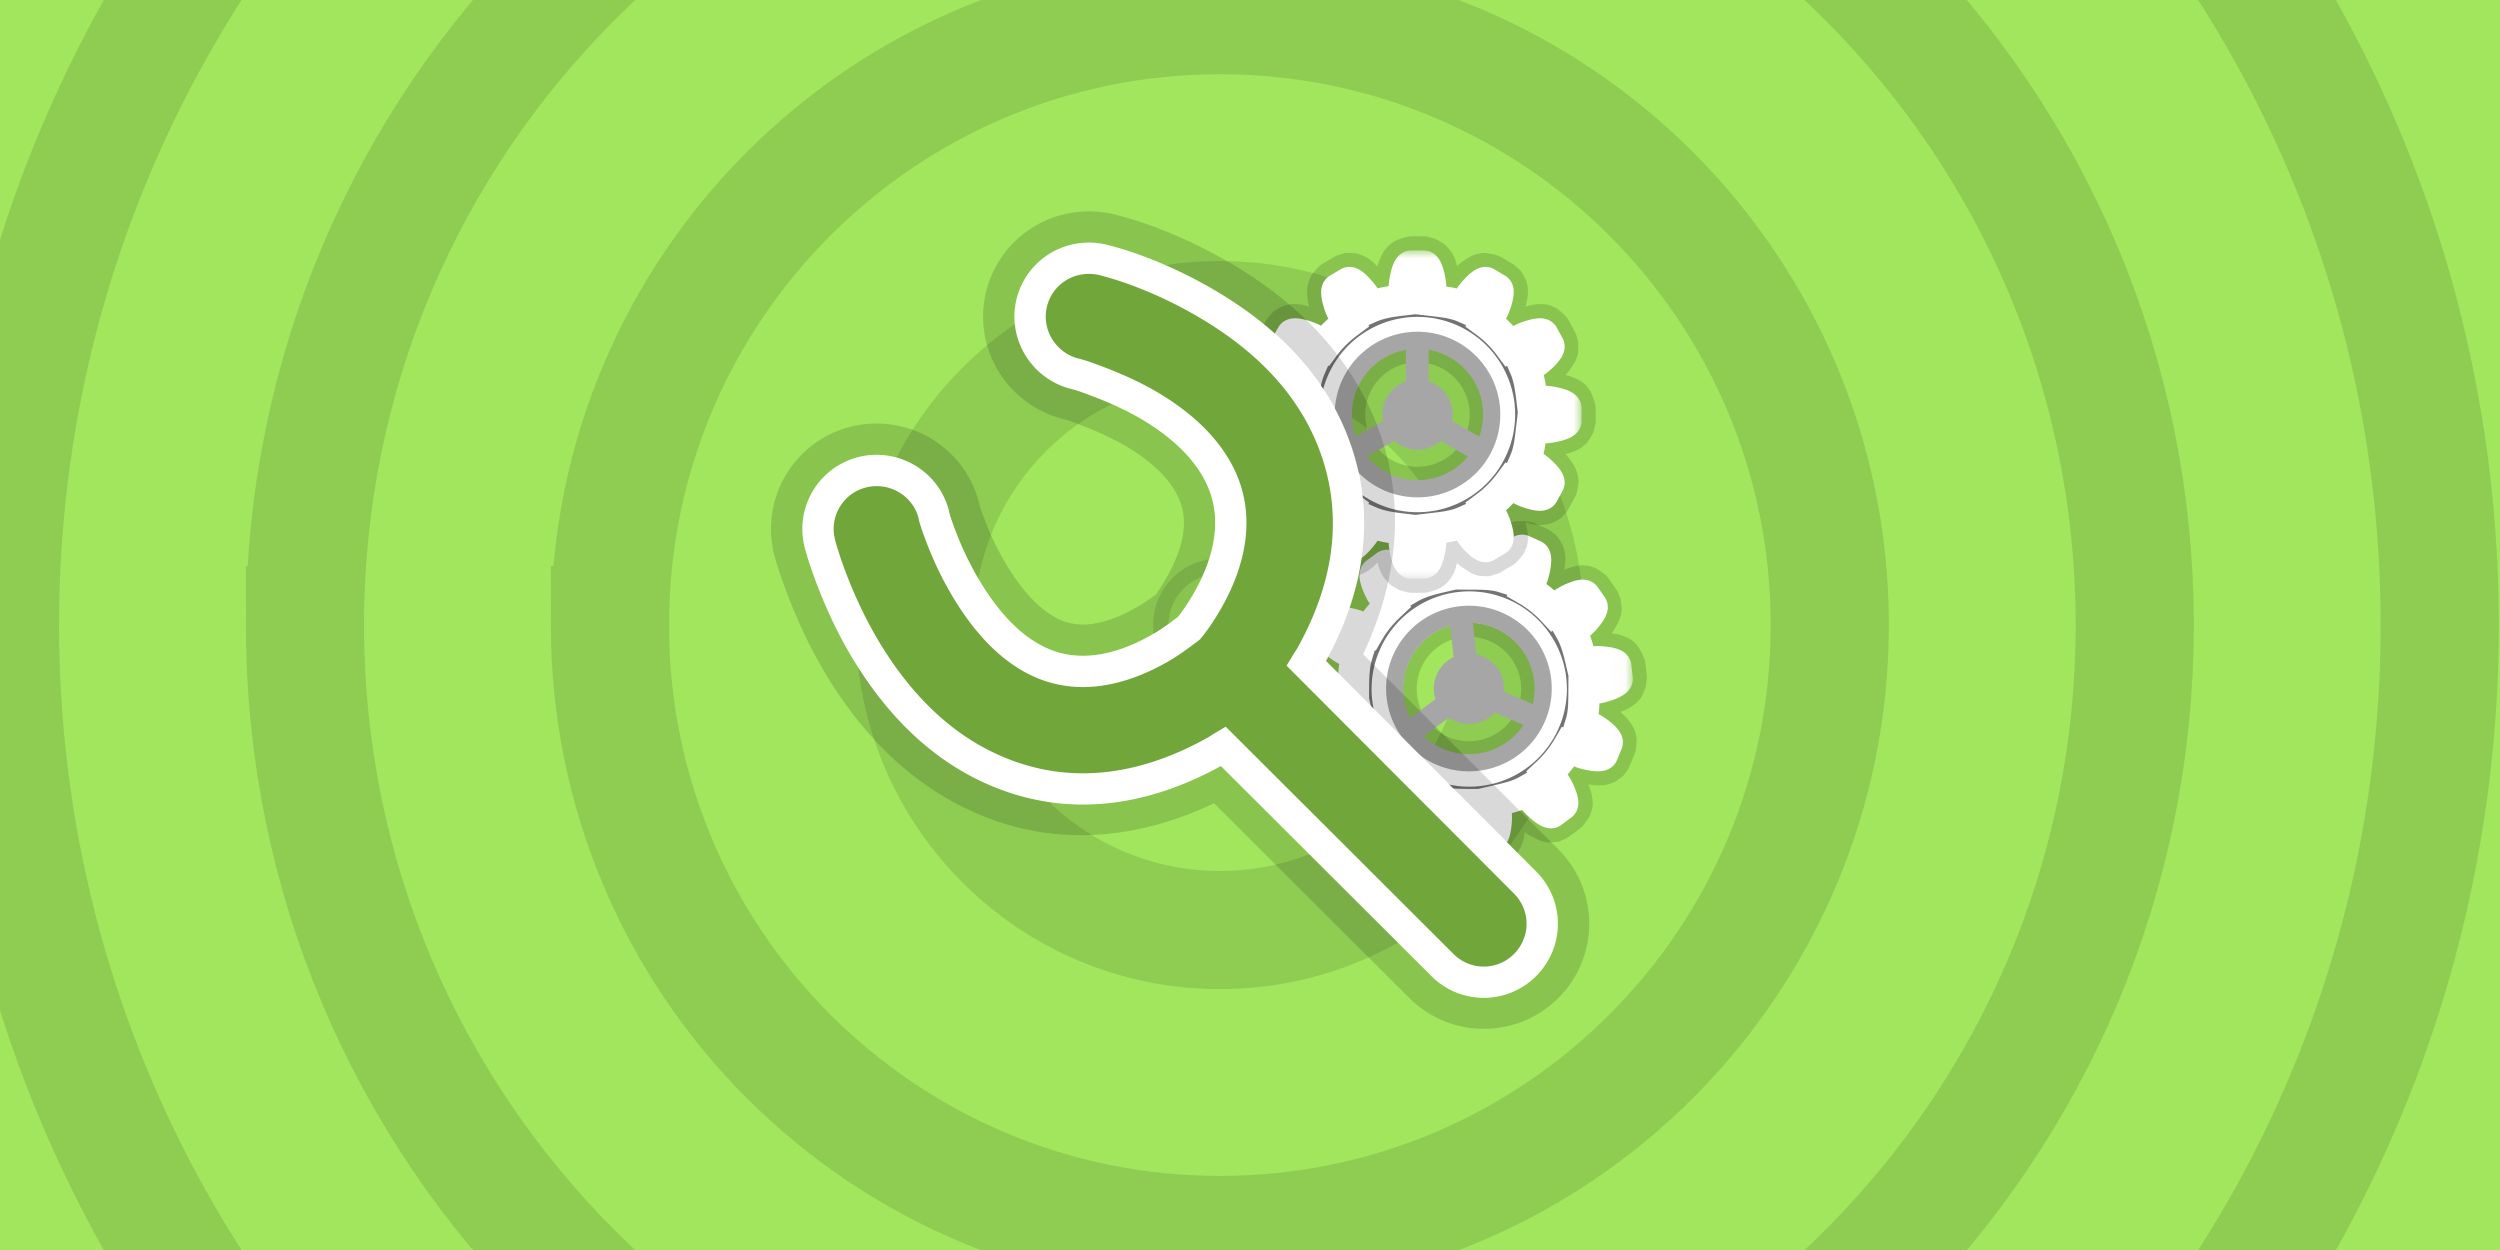 <svg xmlns="http://www.w3.org/2000/svg" xmlns:xlink="http://www.w3.org/1999/xlink" xml:space="preserve" width="160" height="80" stroke-miterlimit="10"><rect width="100%" height="100%" fill="#333333" stroke="none"/><defs><path id="b" d="M92.556 34.703c-.246.028-.32 1.079-.29 1.353l.094.839c-.727.168-1.468.347-2.09.705l-.443-.58c-.163-.222-.93-.963-1.129-.817l-.638.48c-.199.147.237 1.117.401 1.34l.518.696c-.536.502-.985 1.026-1.355 1.66l-.76-.323c-.252-.11-1.298-.353-1.397-.127l-.327.728c-.1.227.796.842 1.05.952l.662.303c-.206.68-.226 1.428-.23 2.164l-.838.094c-.275.03-1.284.335-1.256.58l.09.808c.028.246 1.079.32 1.353.29l.87-.098c.168.721.316 1.444.67 2.063l-.579.442c-.222.164-.96.961-.814 1.16l.48.638c.147.2 1.113-.268 1.336-.432l.665-.514a7.262 7.262 0 0 0 1.692 1.351l-.351.794c-.111.253-.322 1.295-.096 1.395l.728.327c.227.099.81-.793.921-1.046l.303-.663c.687.211 1.45.223 2.195.226l.094.839c.03.274.335 1.283.58 1.256l.808-.09c.246-.028.32-1.08.289-1.354l-.097-.87c.721-.167 1.444-.315 2.063-.67l.442.58c.164.222.961.96 1.16.813l.638-.48c.199-.146-.268-1.113-.432-1.335l-.518-.697a7.308 7.308 0 0 0 1.352-1.692l.794.352c.253.11 1.298.353 1.397.127l.297-.725c.099-.227-.766-.845-1.019-.956l-.663-.303c.21-.681.194-1.42.199-2.16l.839-.094c.274-.03 1.314-.338 1.287-.584l-.091-.807c-.027-.246-1.109-.317-1.384-.286l-.807.09c-.168-.726-.348-1.468-.705-2.09l.583-.412c.222-.163.929-.957.782-1.156l-.449-.642c-.146-.199-1.113.269-1.335.432l-.697.519a7.233 7.233 0 0 0-1.692-1.352l.352-.794c.11-.253.353-1.299.127-1.398l-.729-.327c-.226-.1-.84.796-.952 1.05l-.303.662c-.682-.21-1.42-.194-2.16-.199l-.097-.87c-.031-.274-.335-1.282-.581-1.255zm.875 4.179a5.25 5.25 0 1 1 1.166 10.435 5.25 5.25 0 0 1-1.166-10.435z"/><path id="d" d="M90.313 17.031c-.248 0-.438 1.037-.438 1.313v.843c-.741.087-1.497.183-2.156.47l-.375-.626c-.138-.239-.817-1.06-1.031-.937l-.688.406c-.214.123.112 1.136.25 1.375l.438.75c-.59.439-1.094.91-1.532 1.5l-.719-.406c-.239-.138-1.251-.495-1.374-.282l-.407.688c-.123.214.699.924.938 1.063l.625.375c-.28.652-.384 1.393-.469 2.125h-.844c-.276 0-1.312.19-1.312.437v.813c0 .247 1.036.437 1.312.437h.875c.087.735.154 1.47.438 2.125l-.625.375c-.24.138-1.061.849-.938 1.063l.406.687c.124.214 1.136-.143 1.376-.281l.718-.438a7.26 7.26 0 0 0 1.531 1.532l-.437.75c-.138.239-.464 1.251-.25 1.374l.688.407c.213.123.893-.699 1.03-.938l.376-.625c.659.286 1.415.383 2.156.469v.844c0 .276.19 1.312.438 1.312h.812c.247 0 .438-1.036.438-1.312v-.875c.735-.087 1.47-.154 2.124-.438l.376.625c.138.24.848 1.061 1.062.938l.688-.407c.213-.123-.144-1.135-.282-1.374l-.437-.75a7.303 7.303 0 0 0 1.531-1.532l.75.438c.24.138 1.251.495 1.375.281l.375-.688c.124-.213-.667-.924-.906-1.062l-.625-.375c.284-.654.35-1.39.437-2.125h.844c.276 0 1.344-.19 1.344-.438v-.812c0-.247-1.068-.438-1.344-.438h-.813c-.086-.74-.182-1.497-.468-2.156l.625-.343c.239-.139 1.03-.849.906-1.063l-.375-.688c-.124-.213-1.136.144-1.375.282l-.75.437a7.239 7.239 0 0 0-1.531-1.531l.437-.75c.138-.24.495-1.252.281-1.375l-.687-.406c-.214-.124-.924.698-1.063.937l-.374.625c-.655-.284-1.39-.35-2.126-.437v-.875c0-.276-.19-1.313-.437-1.313h-.813zm.406 4.25a5.25 5.25 0 1 1 0 10.5 5.25 5.25 0 0 1 0-10.5z"/></defs><clipPath id="a"><path d="M0 0h158.75v79.375H0Z"/></clipPath><g clip-path="url(#a)" transform="scale(1.008)"><path fill="#a1e65c" d="M0 79.375V0h158.75v79.375z"/><g fill="none" stroke="#8fcc52" stroke-width="7.5"><path d="M0 39.688C0-3.089 34.676-37.764 77.451-37.764c42.776 0 77.452 34.676 77.452 77.452 0 42.775-34.676 77.451-77.451 77.451C34.675 117.139 0 82.463 0 39.688Z"/><path d="M19.363 39.688c0-32.082 26.007-58.09 58.088-58.09 32.082 0 58.089 26.008 58.089 58.09 0 32.081-26.007 58.088-58.088 58.088-32.082 0-58.09-26.007-58.09-58.088z"/><path d="M38.726 39.688C38.726 18.3 56.064.962 77.45.962c21.388 0 38.726 17.338 38.726 38.725 0 21.388-17.338 38.726-38.726 38.726-21.387 0-38.725-17.338-38.725-38.725z"/><path d="M58.089 39.688c0-10.694 8.669-19.363 19.362-19.363 10.694 0 19.363 8.669 19.363 19.363 0 10.693-8.669 19.362-19.362 19.362-10.694 0-19.363-8.669-19.363-19.362z"/><path d="M76.967 39.688a.484.484 0 1 1 .969 0 .484.484 0 0 1-.969 0z"/></g></g><path fill-opacity=".15" d="M92.344 32.809c-.083.009-.164.039-.245.059 0 0-.463.164-.776.37 0 0-.264.23-.342.32a2.28 2.28 0 0 0-.369.64 3.43 3.43 0 0 0-.196.776c-.168-.137-.33-.29-.614-.435-.157-.08-.358-.183-.815-.255 0 0-.34-.01-.718.05l-.48.21c-.08.044-.161.097-.234.152l-.638.48a1.838 1.838 0 0 0-.172.145s-.32.389-.487.715c0 0-.087.307-.11.42a2.31 2.31 0 0 0-.013.725c.046.341.134.573.214.794.004.01 0 .021.004.031-.225-.034-.462-.09-.794-.068-.175.01-.373.016-.797.183 0 0-.322.176-.614.415l-.3.41c-.04.067-.072.13-.103.2l-.328.729a1.962 1.962 0 0 0-.096.262s-.083.51-.058.887c0 0 .07.317.11.428.125.311.274.483.384.618.205.253.36.427.535.569-.202.08-.422.151-.687.328-.146.098-.31.241-.593.6 0 0-.172.312-.303.664l-.072.48c-.002.083-.013.169-.004.251l.09.808c.01.082.04.164.06.245 0 0 .164.462.37.776 0 0 .23.264.32.341.265.212.475.306.639.37.297.113.528.134.742.168-.14.177-.252.38-.396.673-.078.157-.19.336-.259.784 0 0-.01.345.05.717l.21.48c.044.08.097.161.152.235l.48.638c.047.062.09.116.145.172 0 0 .377.318.715.486 0 0 .338.117.455.138.334.048.55.01.721-.018.33-.052.548-.16.76-.242-.002.01.004.02.003.031-.03.235-.064.48-.034.822.016.173.043.382.215.793 0 0 .176.302.41.583l.38.304c.066.04.13.072.2.103l.729.328c.083.037.175.07.262.096 0 0 .506.083.887.058 0 0 .346-.072.46-.114.316-.129.482-.271.617-.384.244-.204.37-.388.503-.559.083.211.177.436.363.714.098.146.241.31.6.593 0 0 .312.172.663.304l.48.072c.083.002.17.012.252.003l.808-.09c.082-.01.164-.039.245-.059 0 0 .462-.164.776-.37 0 0 .264-.23.341-.32a2.3 2.3 0 0 0 .37-.64c.113-.297.135-.528.168-.741.177.139.38.251.673.396.157.077.336.19.784.258 0 0 .345.01.717-.049l.48-.21c.081-.044.161-.097.234-.152l.639-.48c.062-.047.116-.091.172-.145 0 0 .318-.377.486-.715 0 0 .117-.339.138-.456.048-.333.01-.549-.018-.72-.055-.342-.16-.572-.245-.791.233.035.479.087.825.065.174-.011.373-.017.797-.183 0 0 .321-.177.614-.415l.3-.41c.052-.086.089-.174.127-.267l.296-.724c.026-.063.054-.132.073-.197 0 0 .08-.49.061-.856 0 0-.072-.318-.11-.428a2.18 2.18 0 0 0-.353-.62 3.694 3.694 0 0 0-.569-.598c.203-.079.421-.155.686-.328.147-.096.34-.218.628-.573 0 0 .165-.307.303-.663l.069-.51c.002-.086.013-.167.003-.253l-.09-.807c-.01-.085-.038-.162-.059-.245 0 0-.191-.487-.404-.804 0 0-.229-.265-.321-.341-.268-.208-.472-.277-.636-.338-.296-.11-.526-.137-.742-.169.144-.188.278-.396.424-.707.074-.159.169-.337.228-.78 0 0-.018-.353-.08-.715l-.176-.452c-.033-.06-.076-.12-.114-.176l-.449-.641a1.948 1.948 0 0 0-.183-.231s-.377-.319-.715-.487c0 0-.339-.117-.456-.137-.333-.049-.549-.01-.721.017-.341.055-.571.16-.79.246.035-.233.087-.48.065-.825-.011-.175-.017-.373-.183-.797 0 0-.177-.322-.415-.614l-.41-.3a1.745 1.745 0 0 0-.201-.103l-.728-.328a1.962 1.962 0 0 0-.263-.096s-.51-.083-.887-.058c0 0-.317.07-.427.11-.312.125-.483.274-.618.384-.253.205-.428.36-.57.535-.079-.202-.15-.422-.327-.687-.098-.146-.242-.31-.601-.593 0 0-.312-.172-.663-.303l-.48-.072c-.083-.002-.169-.013-.252-.004l-.807.09zm1.299 7.967a3.34 3.34 0 0 1 3.694 2.952 3.34 3.34 0 0 1-2.951 3.694 3.34 3.34 0 0 1-3.695-2.951 3.34 3.34 0 0 1 2.952-3.695z"/><use xlink:href="#b" width="100%" height="100%" fill="#737373"/><mask id="c" width="20.974" height="20.974" x="83.527" y="33.612" maskUnits="userSpaceOnUse"><path fill="#fff" d="M83.527 33.612h20.974v20.974H83.527Z"/><use xlink:href="#b" width="100%" height="100%" fill-rule="evenodd"/></mask><use xlink:href="#b" width="100%" height="100%" fill="none" stroke="#fff" stroke-linecap="round" stroke-width="2" mask="url(#c)"/><path fill="#a6a6a6" d="m92.744 39.462 1.456-.163.488 4.368-1.456.163z"/><path fill="#a6a6a6" d="m98.644 45.305-.587 1.342-4.027-1.761.587-1.343z"/><path fill="#a6a6a6" d="m89.765 46.297.869 1.18 3.539-2.607-.87-1.18z"/><path fill="#a6a6a6" d="M91.778 44.35a2.25 2.25 0 1 1 4.472-.5 2.25 2.25 0 0 1-4.472.5z"/><path fill="none" stroke="#a6a6a6" stroke-linecap="round" stroke-width="1.1" d="M89.294 44.627a4.75 4.75 0 1 1 9.441-1.055 4.75 4.75 0 0 1-9.441 1.055z"/><path fill-opacity=".15" d="M90.313 15.125c-.084 0-.168.02-.25.031 0 0-.478.112-.813.281 0 0-.288.2-.375.282a2.28 2.28 0 0 0-.438.594 3.448 3.448 0 0 0-.28.75c-.153-.155-.297-.325-.563-.5-.147-.098-.335-.222-.781-.344 0 0-.338-.05-.72-.032l-.5.157a1.976 1.976 0 0 0-.25.125l-.687.406a1.822 1.822 0 0 0-.187.125s-.36.35-.563.656c0 0-.121.296-.156.407a2.3 2.3 0 0 0-.094.718c.008.344.07.584.125.813.003.01-.002.02 0 .031-.22-.058-.448-.14-.781-.156-.175-.009-.373-.025-.813.093 0 0-.339.14-.656.344l-.344.375c-.047.062-.085.12-.124.188l-.407.687a2.01 2.01 0 0 0-.125.25s-.139.498-.156.875c0 0 .035.323.063.438.089.323.218.51.312.656.176.274.31.465.469.625-.21.057-.436.104-.719.25-.156.081-.335.205-.656.531 0 0-.206.29-.375.625l-.125.469c-.011.082-.031.167-.031.25v.813c0 .083.02.167.03.25 0 0 .113.477.282.812 0 0 .2.288.281.375.24.24.438.357.594.438.283.146.51.193.719.25-.158.16-.293.35-.469.625-.094.146-.227.312-.344.75 0 0-.048.341-.031.718l.156.5c.035.085.078.171.125.25l.406.688a1.8 1.8 0 0 0 .126.187s.339.358.656.563c0 0 .323.154.437.187.326.085.545.071.719.063.332-.016.562-.098.781-.157-.002.01.003.021 0 .032-.055.23-.117.468-.125.812-.004.175 0 .385.125.813 0 0 .142.32.344.625l.344.343c.06.047.121.087.187.126l.688.406c.078.046.166.09.25.125 0 0 .493.138.875.156 0 0 .351-.033.469-.063.328-.093.51-.215.656-.312.266-.176.41-.345.562-.5.06.22.127.453.281.75.082.156.206.335.532.656 0 0 .29.206.625.375l.469.125c.082.011.166.032.25.032h.812c.083 0 .168-.02.25-.032 0 0 .478-.111.813-.281 0 0 .287-.2.374-.281.24-.24.357-.438.438-.594.147-.283.193-.51.25-.719.16.159.35.293.625.469.147.094.313.227.75.344 0 0 .342.048.719.031l.5-.156a2.01 2.01 0 0 0 .25-.125l.687-.407a1.85 1.85 0 0 0 .188-.124s.358-.34.562-.657c0 0 .154-.323.188-.437.085-.326.07-.545.062-.719-.016-.345-.095-.586-.156-.813.228.061.467.14.813.157.175.008.372.025.812-.094 0 0 .34-.14.656-.344l.344-.375c.061-.079.108-.162.156-.25l.375-.687a1.91 1.91 0 0 0 .094-.188s.134-.477.156-.843c0 0-.037-.324-.062-.438a2.21 2.21 0 0 0-.281-.656 3.724 3.724 0 0 0-.5-.657c.21-.056.435-.107.718-.25.157-.078.362-.178.688-.5 0 0 .198-.286.375-.625l.125-.5c.011-.084.031-.164.031-.25v-.812c0-.086-.02-.165-.031-.25 0 0-.136-.506-.313-.844 0 0-.198-.289-.281-.375-.243-.235-.438-.328-.594-.406-.283-.142-.508-.194-.718-.25.163-.17.32-.363.5-.656.091-.15.205-.316.312-.75 0 0 .022-.352 0-.719l-.125-.469a1.917 1.917 0 0 0-.094-.187l-.375-.688a1.867 1.867 0 0 0-.156-.25s-.34-.358-.656-.562c0 0-.324-.154-.438-.188-.326-.085-.544-.07-.719-.062-.345.016-.585.095-.812.156.06-.228.14-.467.156-.813.009-.175.025-.372-.094-.812 0 0-.139-.34-.343-.656L96.969 17a1.762 1.762 0 0 0-.188-.125l-.687-.406a1.95 1.95 0 0 0-.25-.125s-.498-.14-.875-.157c0 0-.323.035-.438.063-.323.09-.51.219-.656.313-.274.176-.465.31-.625.468-.057-.209-.103-.436-.25-.718-.081-.157-.205-.336-.531-.657 0 0-.29-.205-.625-.375l-.469-.125c-.082-.01-.167-.031-.25-.031h-.813zm.406 8.063a3.34 3.34 0 0 1 3.344 3.343 3.34 3.34 0 0 1-3.344 3.344 3.34 3.34 0 0 1-3.344-3.344 3.34 3.34 0 0 1 3.344-3.343z"/><use xlink:href="#d" width="100%" height="100%" fill="#737373"/><mask id="e" width="21" height="21" x="80.219" y="16.031" maskUnits="userSpaceOnUse"><path fill="#fff" d="M80.219 16.031h21v21h-21z"/><use xlink:href="#d" width="100%" height="100%" fill-rule="evenodd"/></mask><use xlink:href="#d" width="100%" height="100%" fill="none" stroke="#fff" stroke-linecap="round" stroke-width="2" mask="url(#e)"/><path fill="#a6a6a6" d="M89.972 21.781h1.465v4.396h-1.465V21.78Z"/><path fill="#a6a6a6" d="m95.186 28.243-.733 1.27-3.806-2.199.732-1.268z"/><path fill="#a6a6a6" d="m86.251 28.243.733 1.27 3.807-2.199-.733-1.268z"/><path fill="#a6a6a6" d="M88.469 26.531a2.25 2.25 0 1 1 4.5 0 2.25 2.25 0 0 1-4.5 0z"/><path fill="none" stroke="#a6a6a6" stroke-linecap="round" stroke-width="1.1" d="M85.969 26.531a4.75 4.75 0 1 1 9.5 0 4.75 4.75 0 0 1-9.5 0z"/><path fill="none" stroke="#000" stroke-linecap="round" stroke-opacity=".15" stroke-width="2" d="M68.778 14.601a5.742 5.742 0 0 0-4.688 4.281c-.776 3.098 1.15 6.2 4.22 6.97.095.023.09.013.25.062.266.081.648.236 1.093.406 1.19.454 2.363 1.005 3.375 1.656 1.82 1.171 2.906 2.44 3.406 3.688.628 1.566.4 3.456-.843 5.687-.284.51-.582.983-.875 1.375-.019.024-.019.014-.032.031-.043.032-.032.032-.156.125-.436.328-.904.643-1.375.907-2.247 1.257-4.08 1.465-5.594.843-1.225-.503-2.497-1.635-3.687-3.468a18.674 18.674 0 0 1-1.719-3.375c-.166-.43-.314-.8-.406-1.094-.038-.12.008-.008-.063-.281-.798-3.098-3.973-4.913-7.031-4.125a5.743 5.743 0 0 0-4.125 7c.165.639.471 1.535.906 2.656.717 1.845 1.627 3.721 2.782 5.5 2.252 3.47 5.193 6.26 8.968 7.812 5.091 2.093 10.19 1.244 14.719-1.062l13 12.969a5.745 5.745 0 0 0 8.125 0 5.707 5.707 0 0 0 0-8.094c-3.246-3.254-9.317-9.31-13-13 2.29-4.513 3.134-9.594 1.094-14.688-1.538-3.839-4.365-6.803-7.875-9.062a29.976 29.976 0 0 0-5.5-2.781 23.354 23.354 0 0 0-2.656-.844 5.857 5.857 0 0 0-2.313-.094z"/><path fill="#70a63a" stroke="#fff" stroke-linecap="round" stroke-width="2" d="M69.101 16.575a3.737 3.737 0 0 0-3.062 2.782c-.504 2.009.741 4.058 2.75 4.562.039.01.144.033.344.094.362.11.772.267 1.218.437 1.28.489 2.58 1.09 3.75 1.844 2.052 1.32 3.486 2.873 4.188 4.625.92 2.298.484 4.853-.938 7.406a14.28 14.28 0 0 1-1.03 1.594 6.39 6.39 0 0 1-.22.281c-.078.066-.18.135-.375.282-.467.35-1.001.73-1.593 1.062-2.56 1.432-5.084 1.867-7.344.938-1.74-.716-3.268-2.177-4.594-4.22a20.705 20.705 0 0 1-1.906-3.75 19.94 19.94 0 0 1-.438-1.218c-.063-.2-.083-.335-.093-.375-.517-2.005-2.589-3.204-4.594-2.687a3.74 3.74 0 0 0-2.688 4.562c.14.539.404 1.383.813 2.438.674 1.736 1.526 3.48 2.594 5.125 2.09 3.219 4.741 5.697 8.062 7.062 4.725 1.942 9.476 1.1 13.844-1.344.18-.1.324-.208.5-.312l14.031 14a3.723 3.723 0 0 0 5.281 0 3.723 3.723 0 0 0 0-5.281l-14-14.032c.105-.175.212-.319.313-.5 2.418-4.342 3.24-9.08 1.344-13.812-1.352-3.374-3.837-6.029-7.094-8.125a27.962 27.962 0 0 0-5.125-2.594 21.855 21.855 0 0 0-2.438-.781 3.796 3.796 0 0 0-1.5-.063z"/></svg>